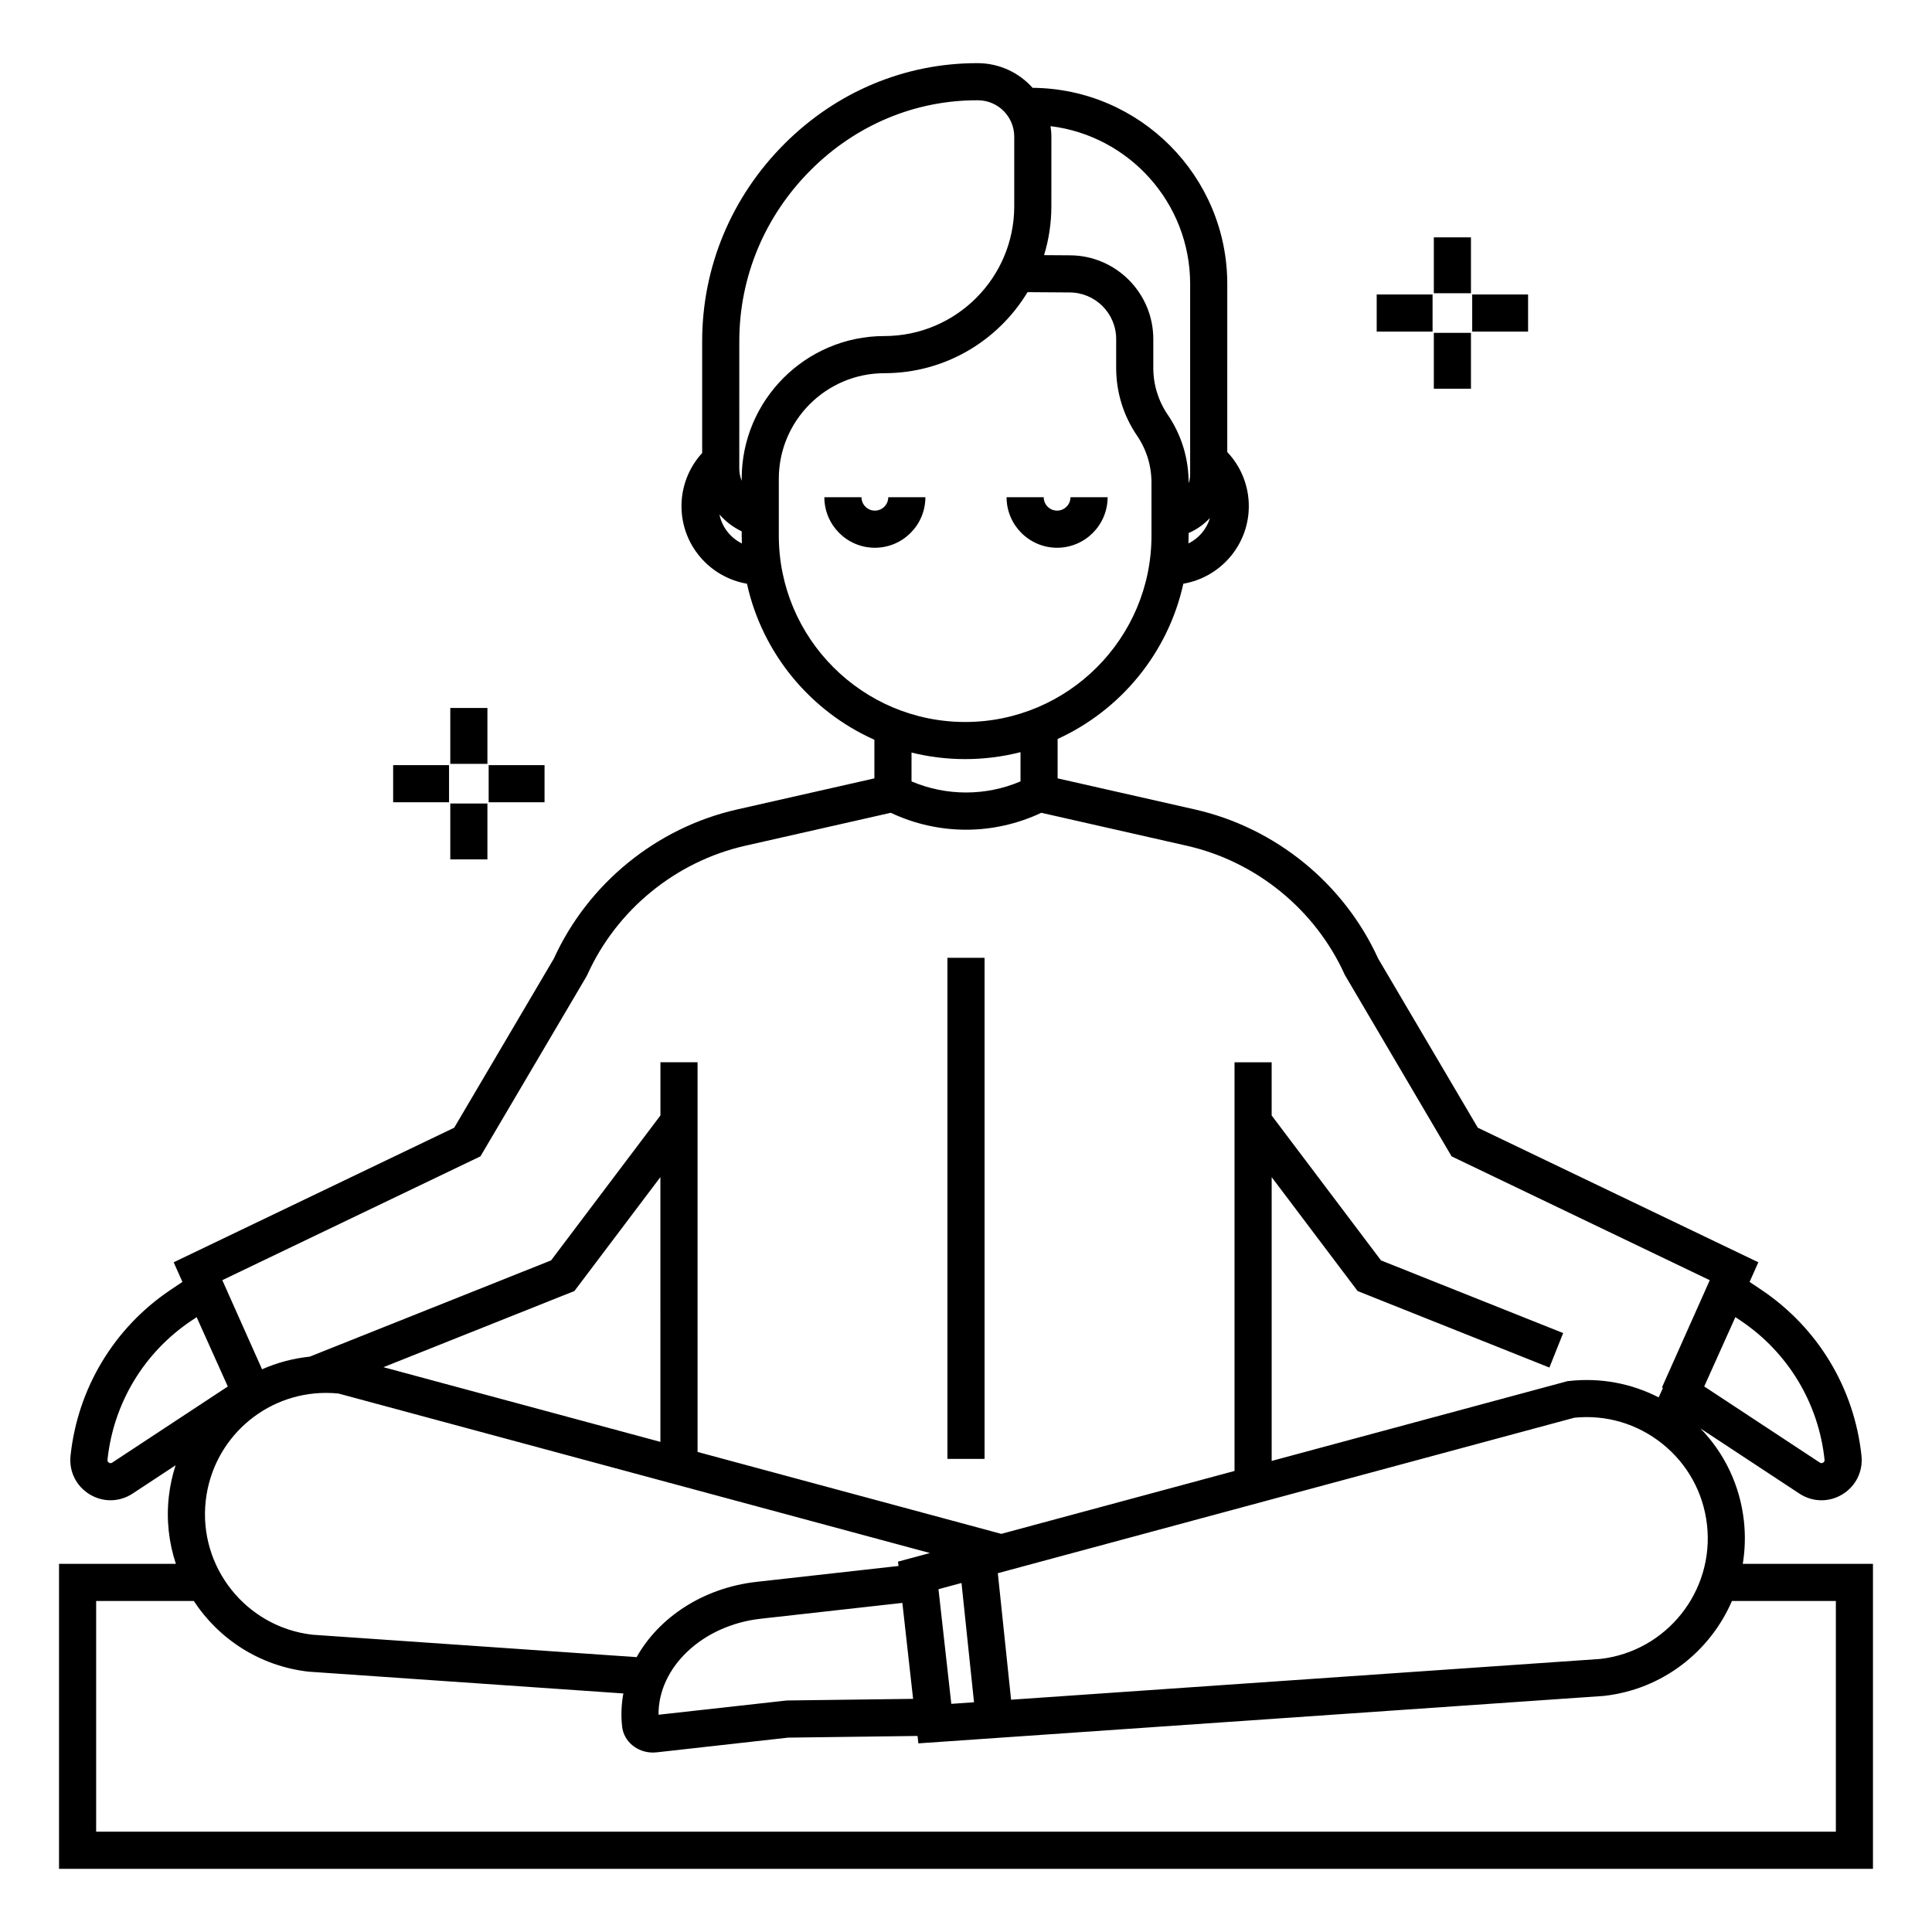 <?xml version="1.0" encoding="UTF-8"?>
<!-- Uploaded to: ICON Repo, www.iconrepo.com, Generator: ICON Repo Mixer Tools -->
<svg fill="#000000" width="800px" height="800px" version="1.1" viewBox="144 144 512 512" xmlns="http://www.w3.org/2000/svg">
 <g>
  <path d="m606.15 547.03c-1.043-9.332-5.086-17.848-11.516-24.484l26.219 17.27c1.793 1.184 3.824 1.773 5.856 1.773 1.906 0 3.824-0.523 5.543-1.57 3.555-2.164 5.492-6.082 5.059-10.223-1.891-17.875-11.527-33.883-26.438-43.918l-3.211-2.16 2.316-5.199-74.344-35.664-26.402-44.812c-9.078-19.922-27.211-34.688-48.562-39.527l-36.391-8.242v-10.438c16.711-7.633 29.277-22.801 33.316-41.145 9.836-1.684 17.352-10.246 17.352-20.555 0-5.379-2.059-10.484-5.711-14.34l0.004-44.531c0-28.535-23.105-51.77-51.59-51.988-3.574-3.992-8.758-6.527-14.562-6.539h-0.195c-19.066 0-37.148 7.562-50.926 21.301-14.117 14.078-21.887 32.691-21.887 52.41v29.602c-3.504 3.824-5.481 8.84-5.481 14.086 0 10.309 7.516 18.871 17.352 20.555 4.078 18.512 16.832 33.789 33.77 41.352v10.234l-36.391 8.242c-21.348 4.836-39.48 19.605-48.559 39.527l-26.402 44.809-74.344 35.664 2.316 5.199-3.211 2.156c-14.91 10.035-24.547 26.043-26.438 43.918-0.438 4.141 1.5 8.055 5.055 10.219 1.723 1.051 3.633 1.574 5.543 1.574 2.031 0 4.062-0.594 5.856-1.773l11.387-7.5c-0.859 2.652-1.473 5.422-1.793 8.297-0.695 6.207 0.02 12.246 1.867 17.82l-30.965 0.004v80.824h480.71v-80.824h-34.5c0.602-3.688 0.73-7.512 0.293-11.402zm-38.051 36.605-156.15 10.805-3.516-33.527 152.78-41.203c8.41-0.852 16.664 1.586 23.281 6.867 6.707 5.359 10.926 13.012 11.883 21.543 1.965 17.586-10.711 33.496-28.273 35.516zm-182.12 10.578-33.484 0.434-33.977 3.777c-0.113-12.52 11.559-23.703 27.066-25.441l37.551-4.199zm-41.488-31.004c-14.184 1.586-25.914 9.469-31.777 19.949l-85.922-5.941c-17.562-2.019-30.238-17.926-28.273-35.508 1.828-16.289 15.547-28.574 31.906-28.574 1.094 0 2.188 0.055 3.258 0.16l156.76 42.277-8.457 2.277 0.129 1.152zm-25.48-37.098-73.391-19.793 50.609-20.188 22.781-30.188zm77.094 69.426-3.398-30.387 6.102-1.645 3.316 31.613zm231.42-64.699c0.016 0.125 0.055 0.512-0.387 0.777-0.441 0.27-0.766 0.055-0.871-0.016l-30.629-20.176 8.258-18.375 1.48 0.996c12.492 8.41 20.562 21.816 22.148 36.793zm-168.58-242.81c0.023-0.691 0.051-1.379 0.051-2.078v-0.688c2.156-0.93 4.074-2.305 5.656-3.996-0.879 2.969-2.973 5.41-5.707 6.762zm0.457-68.766v50.449c0 0.82-0.145 1.609-0.406 2.344v-0.184c0-6.43-1.91-12.641-5.531-17.957-2.504-3.676-3.828-7.973-3.828-12.418v-7.644c0-12.238-9.957-22.191-22.156-22.191l-6.793-0.047c1.258-4.102 1.934-8.453 1.934-12.961l0.004-18.441c0-0.949-0.09-1.871-0.223-2.781 20.82 2.555 37 20.332 37 41.832zm-119.48 15.184c0-17.086 6.746-33.223 18.996-45.441 11.922-11.891 27.535-18.43 43.977-18.43h0.168 0.102c5.309 0.012 9.621 4.332 9.621 9.637v18.438c0 18.969-15.434 34.406-34.406 34.406-20.855 0-37.824 16.969-37.824 37.824v0.527c-0.41-1.016-0.637-2.125-0.637-3.281zm-5.258 45.898c1.621 1.848 3.613 3.383 5.891 4.469v1.133c0 0.695 0.027 1.387 0.055 2.078-3.012-1.484-5.258-4.297-5.945-7.68zm15.73 5.606v-15.066c0-15.43 12.555-27.984 27.984-27.984 16.078 0 30.176-8.617 37.926-21.477l11.141 0.078c6.812 0 12.352 5.539 12.352 12.352v7.644c0 6.43 1.91 12.637 5.531 17.957 2.504 3.676 3.824 7.969 3.824 12.418l0.004 14.078c0 27.227-22.152 49.383-49.379 49.383-27.23-0.004-49.383-22.156-49.383-49.383zm49.383 59.219c5.062 0 9.977-0.641 14.668-1.84v7.75c-9.223 3.918-19.66 3.918-28.883 0v-7.644c4.555 1.129 9.312 1.734 14.215 1.734zm-128.45 105.27 28.059-47.617 0.246-0.473c7.777-17.25 23.434-30.043 41.875-34.223l38.555-8.73c6.312 2.977 13.125 4.484 19.945 4.484s13.637-1.508 19.949-4.484l38.555 8.734c18.441 4.18 34.098 16.973 41.879 34.223l28.301 48.094 68.414 32.82-12.672 28.418 0.266 0.117-1.133 2.519c-7.273-3.738-15.484-5.269-23.801-4.34l-0.371 0.039-78.391 21.141v-75.211l22.781 30.191 50.824 20.273 3.644-9.141-48.273-19.254-28.977-38.406v-14.098h-9.84v108.3l-61.812 16.672-80.488-21.707-0.004-103.27h-9.84v14.098l-28.977 38.406-63.961 25.512c-4.445 0.461-8.695 1.609-12.633 3.352l-10.535-23.621zm-97.586 81.164c-0.105 0.07-0.434 0.285-0.871 0.016-0.438-0.266-0.398-0.652-0.383-0.777 1.582-14.973 9.652-28.383 22.145-36.789l1.48-0.996 8.258 18.375zm456.78 36.672v61.145h-461.04v-61.145h25.879c6.625 10.102 17.527 17.289 30.441 18.734l83.398 5.773c-0.535 2.856-0.664 5.801-0.332 8.785 0.441 3.957 4.004 6.875 8.16 6.875 0.328 0 0.66-0.02 0.996-0.055l34.848-3.898 34.285-0.445 0.219 1.965 181.51-12.562 0.207-0.02c15.508-1.734 28.105-11.762 33.887-25.152l27.539-0.004z"/>
  <path d="m375.85 279.32c-1.953 0-3.547-1.59-3.547-3.547h-9.84c0 7.383 6.004 13.387 13.387 13.387 7.383 0 13.387-6.004 13.387-13.387h-9.84c0 1.957-1.59 3.547-3.547 3.547z"/>
  <path d="m424.14 289.16c7.383 0 13.387-6.004 13.387-13.387h-9.84c0 1.957-1.59 3.547-3.547 3.547-1.953 0-3.547-1.59-3.547-3.547h-9.84c0 7.379 6.008 13.387 13.387 13.387z"/>
  <path d="m395.08 397.83h9.84v132.79h-9.84z"/>
  <path d="m523.98 206.9h9.84v14.809h-9.84z"/>
  <path d="m523.98 232.21h9.84v14.809h-9.84z"/>
  <path d="m508.84 222.04h14.805v9.84h-14.805z"/>
  <path d="m534.15 222.04h14.809v9.84h-14.809z"/>
  <path d="m263.33 331.62h9.84v14.809h-9.84z"/>
  <path d="m263.33 356.94h9.84v14.809h-9.84z"/>
  <path d="m248.19 346.77h14.809v9.84h-14.809z"/>
  <path d="m273.5 346.77h14.809v9.84h-14.809z"/>
 </g>
</svg>